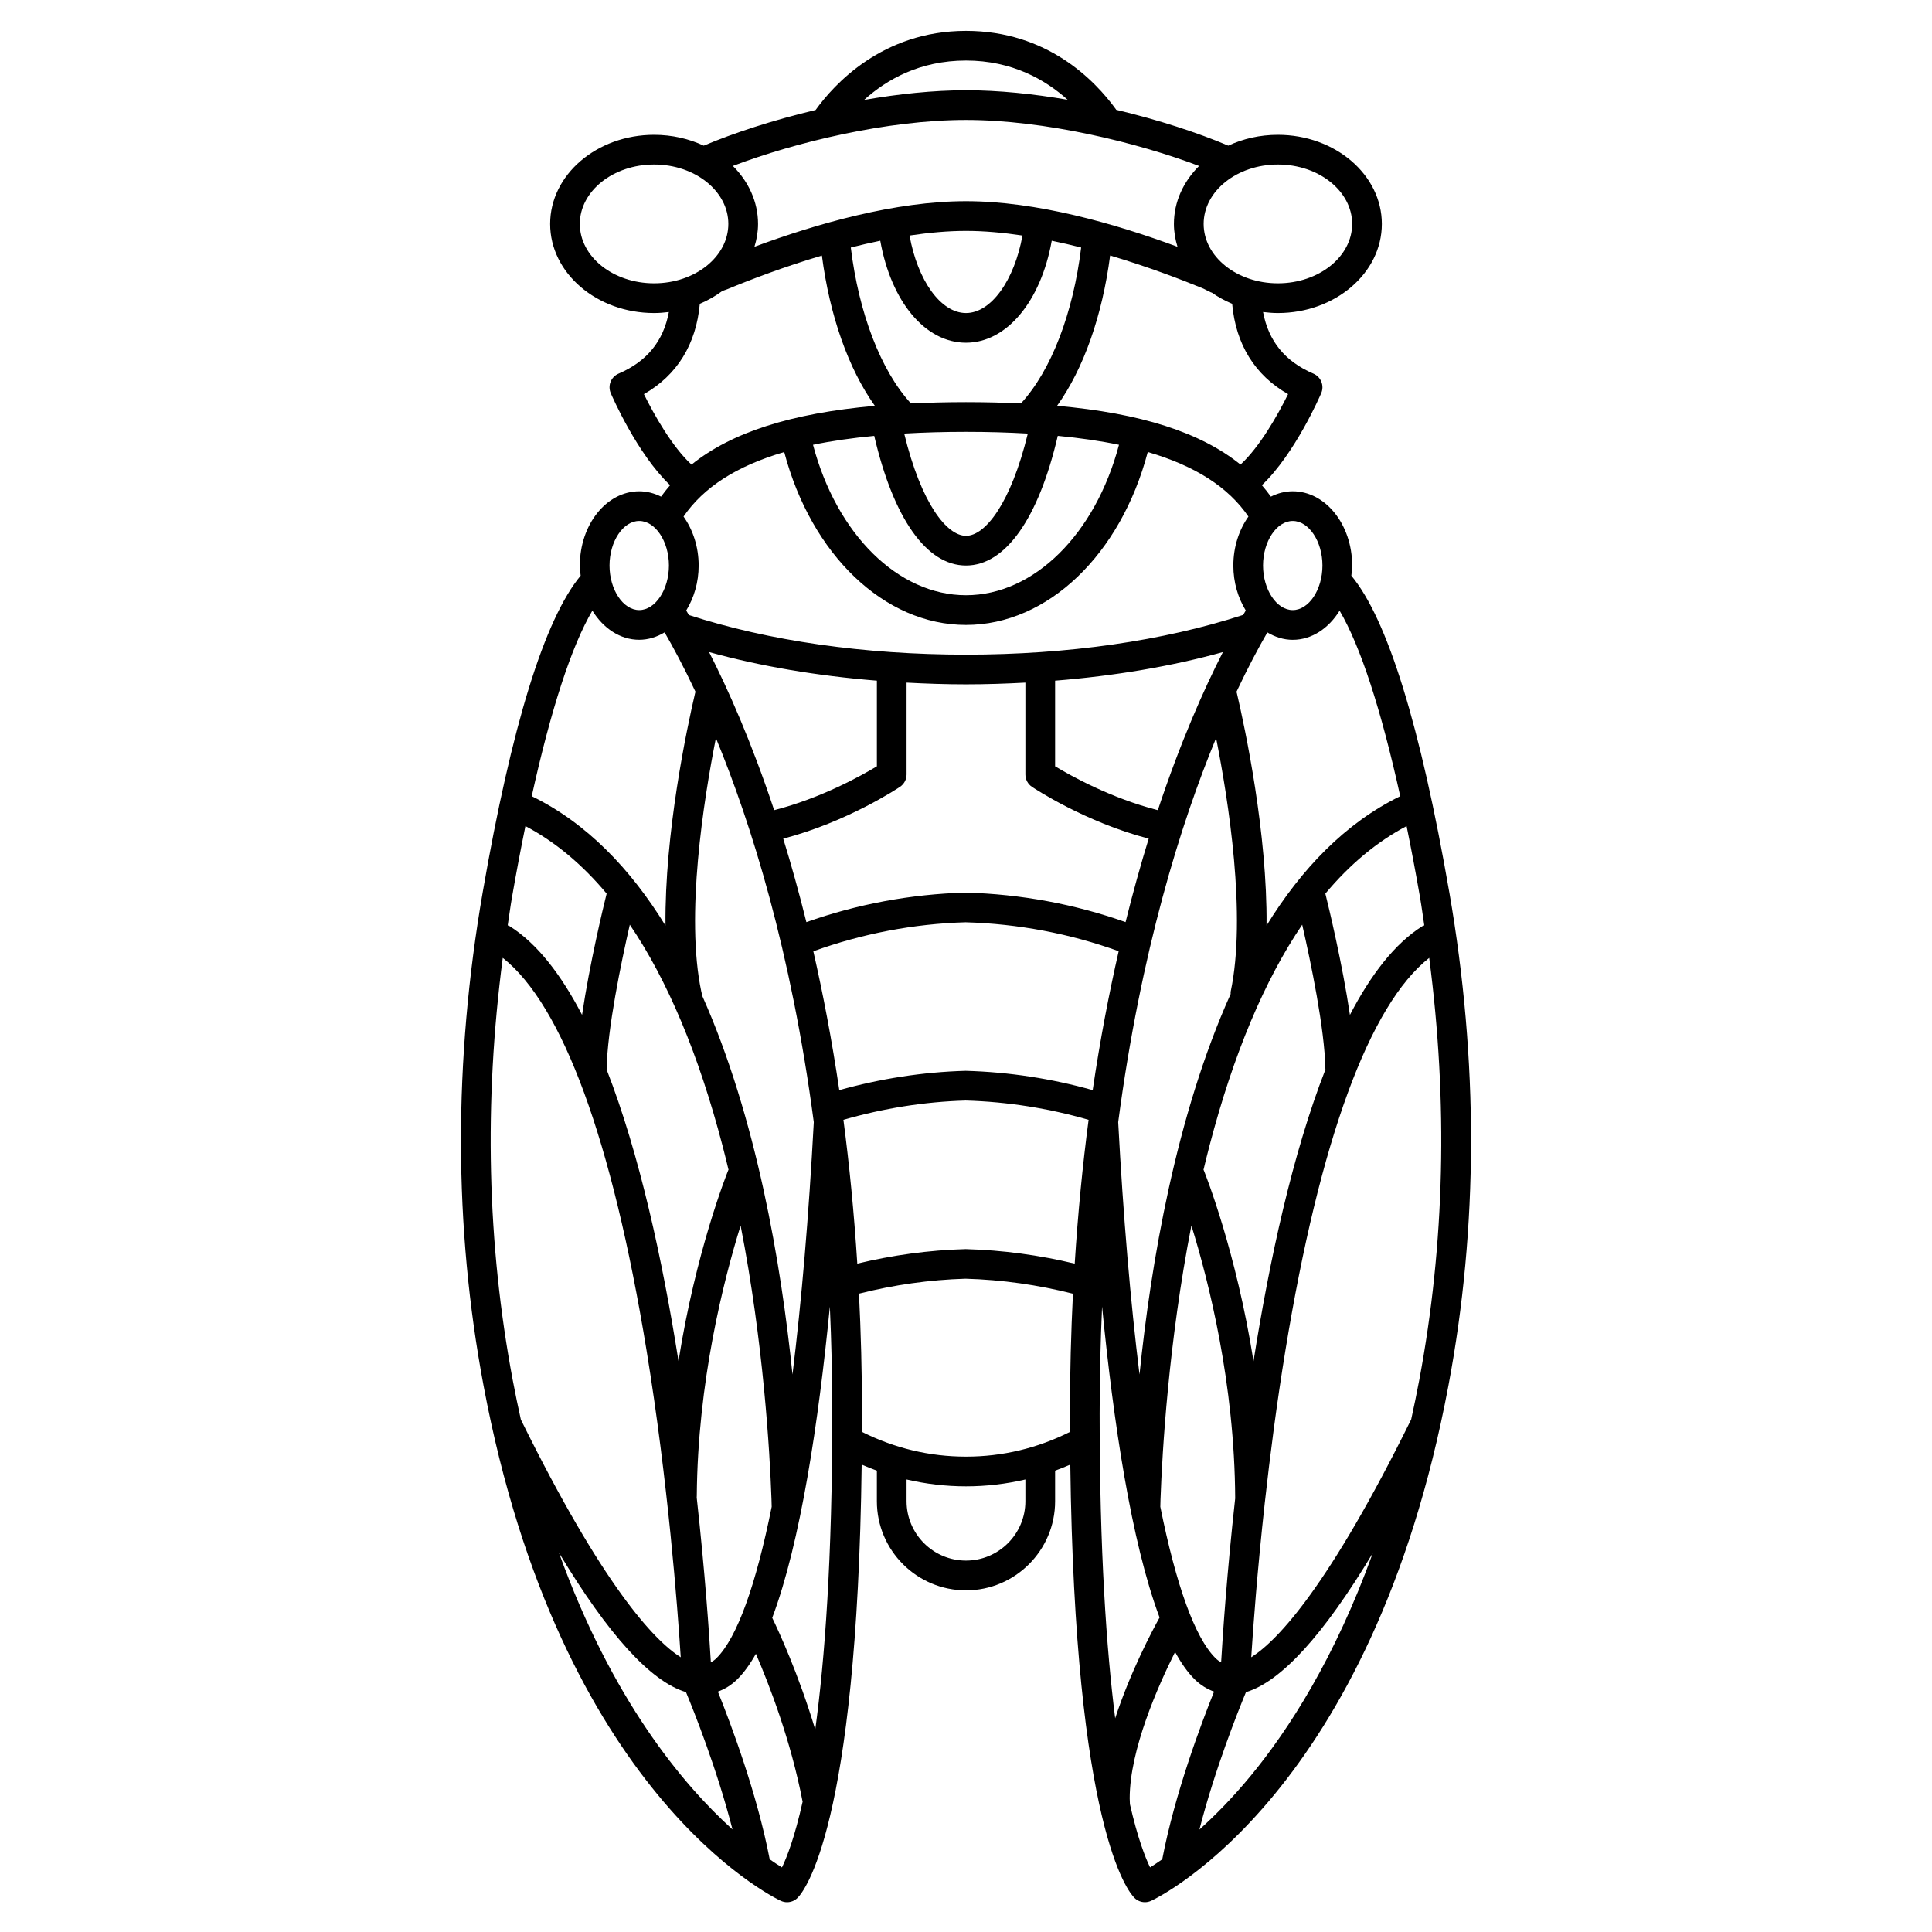 <?xml version="1.0" encoding="UTF-8"?>
<!-- Uploaded to: ICON Repo, www.iconrepo.com, Generator: ICON Repo Mixer Tools -->
<svg fill="#000000" width="800px" height="800px" version="1.1" viewBox="144 144 512 512" xmlns="http://www.w3.org/2000/svg">
 <path d="m528.08 380.46c-7.66-44.18-16.395-72.367-25.957-83.902 0.094-0.891 0.215-1.77 0.215-2.688 0-10.852-7.062-19.68-15.742-19.68-2.051 0-4 0.527-5.797 1.422-0.742-1.043-1.547-2.047-2.387-3.023 8.758-8.312 15.426-23.68 15.73-24.398 0.859-2-0.07-4.312-2.066-5.168-7.523-3.227-11.902-8.602-13.352-16.332 1.285 0.156 2.59 0.27 3.93 0.27 15.188 0 27.551-10.594 27.551-23.617 0-13.023-12.363-23.617-27.551-23.617-4.758 0-9.238 1.039-13.145 2.871-8.055-3.418-18.453-6.828-29.711-9.504-0.02-0.031-0.02-0.066-0.043-0.094-5.629-7.777-18.277-20.82-39.758-20.82-22.211 0-35.07 14.316-39.848 20.965-11.34 2.699-21.758 6.117-29.652 9.457-3.91-1.832-8.391-2.875-13.152-2.875-15.188 0-27.551 10.594-27.551 23.617 0 13.023 12.363 23.617 27.551 23.617 1.332 0 2.633-0.109 3.914-0.27-1.445 7.723-5.812 13.102-13.336 16.332-2 0.855-2.926 3.168-2.066 5.168 0.309 0.719 6.969 16.078 15.727 24.395-0.844 0.977-1.645 1.98-2.394 3.027-1.793-0.895-3.738-1.418-5.785-1.418-8.684 0-15.742 8.828-15.742 19.68 0 0.918 0.117 1.793 0.215 2.68-9.566 11.539-18.297 39.727-25.957 83.902-7.754 44.723-7.676 88.715 0.223 130.75 20.285 107.98 76.391 135.41 78.766 136.53 0.535 0.25 1.105 0.375 1.672 0.375 1.012 0 2.012-0.391 2.758-1.133 1.676-1.648 15.801-18.484 17.012-114.85 1.332 0.578 2.672 1.113 4.027 1.609v8.102c0 13.023 10.594 23.617 23.617 23.617 13.023 0 23.617-10.594 23.617-23.617v-8.102c1.355-0.492 2.695-1.027 4.027-1.605 1.211 96.363 15.336 113.2 17.012 114.84 0.746 0.738 1.746 1.133 2.758 1.133 0.566 0 1.137-0.121 1.672-0.375 2.379-1.113 58.477-28.551 78.766-136.53 7.906-42.031 7.988-86.027 0.234-130.75zm-248.4 1.34c1.152-6.652 2.348-12.922 3.562-18.879 7.816 4.129 15 10.094 21.523 17.895-0.891 3.59-4.496 18.484-6.512 32.141-5.523-10.609-11.879-18.922-19.238-23.539-0.145-0.09-0.316-0.105-0.469-0.176 0.383-2.477 0.699-4.953 1.133-7.441zm31.227 7.254c9.98 14.719 18.211 34.262 24.578 58.602 0.555 2.117 1.074 4.238 1.582 6.356-0.02 0.043-0.059 0.07-0.074 0.113-0.469 1.16-8.625 21.637-13.184 50.582-4.211-26.66-10.32-54.902-19.047-77.262 0.156-10.684 3.887-28.516 6.144-38.391zm21.48 195.5c-0.441-7.547-1.539-23.668-3.75-43.688l0.02-0.477c0.238-30.113 7.066-56.957 11.613-71.602 6.074 31.117 7.734 59.973 8.18 72.469l0.055 2.051c-4.184 20.762-9.152 34.684-14.617 40.113-0.496 0.492-0.996 0.84-1.5 1.133zm21.633-76.297c-2.996-29.227-9.555-68.152-23.91-100.33-0.012-0.066 0.008-0.129-0.012-0.195l-0.238-0.918c-4.242-20.062 0.59-50.68 3.863-67.23 9.367 22.703 19.926 56.379 25.941 101.79-1.332 25.02-3.254 47.5-5.644 66.879zm-2.191-244.46c7.16 27.172 26.512 45.816 48.168 45.816 21.66 0 41.012-18.648 48.172-45.824 12.633 3.691 21.391 9.352 26.676 17.102-2.453 3.477-3.996 7.988-3.996 12.977 0 4.5 1.258 8.598 3.297 11.914-0.219 0.367-0.457 0.781-0.688 1.172-21.145 6.883-46.508 10.531-73.457 10.531-26.906 0-52.301-3.633-73.445-10.504-0.234-0.406-0.48-0.824-0.703-1.195 2.039-3.32 3.297-7.418 3.297-11.918 0-4.992-1.543-9.504-4.004-12.977 5.297-7.75 14.059-13.402 26.684-17.094zm33.578-12.883c-7.992-8.684-13.828-23.984-15.934-41.32 2.57-0.656 5.184-1.254 7.809-1.797 2.867 16.098 11.867 27.027 22.715 27.027 10.781 0 19.848-10.953 22.723-27.027 2.625 0.543 5.231 1.141 7.797 1.793-2.109 17.391-7.945 32.633-15.965 41.324-4.617-0.219-9.441-0.344-14.555-0.344-5.125 0-9.961 0.129-14.59 0.344v0zm-0.367-44.496c5.07-0.758 10.117-1.227 14.961-1.227 4.848 0 9.895 0.469 14.965 1.227-2.148 11.887-8.324 20.543-14.965 20.543-6.695-0.004-12.812-8.625-14.961-20.543zm14.961 52.027c5.809 0 11.246 0.16 16.379 0.457-4.539 18.66-11.344 27.094-16.379 27.094s-11.84-8.43-16.379-27.094c5.133-0.297 10.566-0.457 16.379-0.457zm-24.32 1.07c5.094 21.875 13.863 34.352 24.32 34.352s19.227-12.477 24.32-34.359c5.887 0.562 11.312 1.34 16.223 2.367-6.254 23.652-22.52 39.863-40.543 39.863s-34.289-16.211-40.543-39.863c4.914-1.023 10.336-1.797 16.223-2.359zm75.156 99.188c-12.414-3.168-23.152-9.16-27.223-11.629v-22.688c15.84-1.273 30.867-3.805 44.469-7.578-5.004 9.793-11.203 23.695-17.246 41.895zm-17.262 74.188c-10.816-3.027-22.059-4.793-33.688-5.117-11.426 0.324-22.645 2.094-33.465 5.121-1.965-13.305-4.309-25.539-6.879-36.793 12.938-4.672 26.559-7.293 40.344-7.691 14.008 0.402 27.629 2.996 40.574 7.668-2.574 11.258-4.926 23.504-6.887 36.812zm8.715-44.52c-13.48-4.766-27.664-7.414-42.406-7.828-14.539 0.414-28.711 3.066-42.184 7.832-1.961-7.914-4.023-15.289-6.133-22.121 16.895-4.402 30.34-13.332 30.941-13.734 1.094-0.738 1.746-1.961 1.746-3.273v-24.348c5.188 0.277 10.426 0.457 15.742 0.457s10.555-0.18 15.742-0.457v24.348c0 1.312 0.652 2.539 1.738 3.269 0.602 0.402 14.047 9.336 30.941 13.734-2.102 6.836-4.164 14.203-6.129 22.121zm-65.906-63.988v22.691c-4.07 2.469-14.809 8.457-27.223 11.629-6.047-18.199-12.246-32.109-17.25-41.902 13.605 3.766 28.637 6.305 44.473 7.582zm-8.867 116.38c10.512-3.035 21.43-4.797 32.375-5.113 11.148 0.316 22.09 2.074 32.598 5.109-1.574 11.91-2.824 24.621-3.68 38.117-9.332-2.242-18.977-3.582-28.918-3.852-9.754 0.273-19.375 1.605-28.699 3.848-0.855-13.496-2.106-26.199-3.676-38.109zm98.762-101.18c3.273 16.551 8.109 47.168 3.863 67.23-0.043 0.199 0.004 0.395-0.004 0.594-14.52 32.27-21.145 71.453-24.156 100.85-2.394-19.383-4.312-41.859-5.648-66.879 6.019-45.418 16.578-79.09 25.945-101.79zm-14.781 203.72 0.051-2.012c0.449-12.527 2.109-41.395 8.184-72.516 4.586 14.766 11.465 41.934 11.605 72.305-2.199 19.922-3.285 35.953-3.727 43.469-0.504-0.293-1.004-0.641-1.496-1.129-5.465-5.43-10.438-19.355-14.617-40.117zm11.516-89.176c-0.02-0.043-0.055-0.07-0.074-0.113 0.508-2.121 1.027-4.242 1.582-6.359 6.363-24.344 14.594-43.883 24.578-58.602 2.25 9.828 5.965 27.559 6.144 38.277 0 0.027 0.016 0.051 0.016 0.082-8.742 22.371-14.852 50.648-19.066 77.336-4.566-28.98-12.703-49.445-13.18-50.621zm38.734-41.172c-2.016-13.656-5.621-28.547-6.512-32.137 6.523-7.805 13.711-13.766 21.527-17.895 1.215 5.957 2.41 12.227 3.562 18.879 0.43 2.488 0.746 4.961 1.129 7.441-0.152 0.07-0.324 0.082-0.469 0.176-7.359 4.617-13.719 12.926-19.238 23.535zm13.332-57.953c-14.559 7.109-26.191 19.277-35.43 34.27 0.23-24.395-5.648-52.105-7.879-61.652-0.02-0.09-0.086-0.156-0.113-0.242 3.137-6.66 5.961-11.906 8.207-15.785 2.047 1.219 4.309 1.961 6.727 1.961 5.07 0 9.535-3.062 12.418-7.723 5.504 9.328 11.004 26.199 16.07 49.172zm-20.617-61.137c0 6.398-3.606 11.809-7.871 11.809s-7.871-5.406-7.871-11.809c0-6.398 3.606-11.809 7.871-11.809s7.871 5.41 7.871 11.809zm-9.109-45.414c-2.695 5.492-7.539 14.02-12.609 18.668-10.566-8.531-26.344-13.598-48.609-15.574 7.039-9.855 11.977-23.863 14.059-39.832 9.824 2.914 18.59 6.246 24.719 8.773l1.867 0.941c0.129 0.062 0.266 0.094 0.395 0.141 1.633 1.152 3.445 2.129 5.359 2.941 0.957 10.719 6.012 18.93 14.82 23.941zm16.984-45.113c0 8.684-8.828 15.742-19.68 15.742s-19.68-7.062-19.68-15.742c0-8.684 8.828-15.742 19.68-15.742 10.852-0.004 19.68 7.062 19.68 15.742zm-102.34-43.297c12.219 0 21.043 5.082 26.938 10.395-9.031-1.559-18.238-2.523-26.938-2.523-8.68 0-17.93 0.988-27.004 2.57 5.922-5.371 14.742-10.441 27.004-10.441zm0 15.746c20.848 0 45.43 5.996 61.773 12.195-4.148 4.129-6.672 9.492-6.672 15.355 0 2.098 0.352 4.121 0.953 6.059-16.645-6.168-37.395-12.082-56.059-12.082-18.699 0-39.492 5.934-56.059 12.082 0.605-1.938 0.957-3.961 0.957-6.059 0-5.863-2.523-11.23-6.672-15.363 16.418-6.231 40.852-12.188 61.777-12.188zm-102.34 27.551c0-8.684 8.828-15.742 19.68-15.742s19.68 7.062 19.68 15.742c0 8.684-8.828 15.742-19.68 15.742s-19.68-7.059-19.68-15.742zm16.984 45.113c8.805-5.019 13.848-13.227 14.816-23.938 2.172-0.918 4.18-2.066 5.988-3.422 0.016-0.004 0.035 0 0.051-0.008l1.219-0.434c6.281-2.598 15.172-5.988 25.094-8.926 2.074 15.934 7.016 29.973 14.039 39.828-22.25 1.98-38.027 7.051-48.594 15.574-5.066-4.648-9.91-13.18-12.613-18.676zm-1.242 33.605c4.266 0 7.871 5.406 7.871 11.809 0 6.398-3.606 11.809-7.871 11.809s-7.871-5.406-7.871-11.809c0-6.398 3.606-11.809 7.871-11.809zm0 31.488c2.418 0 4.68-0.738 6.727-1.961 2.246 3.871 5.074 9.125 8.207 15.785-0.027 0.09-0.09 0.152-0.113 0.246-2.227 9.543-8.105 37.219-7.859 61.68-9.242-15.008-20.879-27.188-35.449-34.297 5.07-22.969 10.562-39.84 16.07-49.176 2.883 4.664 7.348 7.723 12.418 7.723zm-36.164 84.301c15.836 12.469 28.977 48.234 38.102 104 5.699 34.848 8.215 68.027 9.066 81.355-7.168-4.562-20.656-18.973-42.367-62.984-0.754-3.41-1.484-6.875-2.156-10.465-6.785-36.074-7.664-73.645-2.644-111.9zm14.887 157.64c13.082 21.773 24.355 34.16 33.668 36.945 2.059 4.961 8.23 20.383 12.328 36.395-13.238-11.965-31.996-34.422-45.996-73.34zm59.105 83.402c-0.902-0.559-2.008-1.281-3.25-2.148-3.344-17.438-10.328-35.973-13.738-44.441 1.859-0.672 3.609-1.742 5.176-3.293 1.73-1.719 3.367-3.992 4.902-6.731 3.574 8.281 9.242 22.957 12.355 39.074 0.008 0.035 0.027 0.059 0.035 0.094-2.106 9.449-4.168 14.742-5.481 17.445zm8.82-36.531c-4.457-14.82-9.738-26.191-11.398-29.613 7.512-19.957 12.27-51.93 15.273-82.473 0.406 9.137 0.645 18.582 0.645 28.43 0 38.461-1.996 65.195-4.519 83.656zm55.688-60.527c0 8.684-7.062 15.742-15.742 15.742-8.684 0-15.742-7.062-15.742-15.742v-5.754c5.125 1.191 10.379 1.82 15.742 1.82s10.621-0.621 15.742-1.82zm-15.742-11.809c-9.648 0-18.914-2.223-27.57-6.559 0-1.586 0.016-3.129 0.016-4.762 0-11.07-0.293-21.672-0.801-31.863 9.219-2.332 18.754-3.691 28.242-3.965 9.691 0.273 19.238 1.645 28.461 3.977-0.504 10.188-0.797 20.785-0.797 31.852 0 1.629 0.016 3.176 0.02 4.766-8.656 4.336-17.922 6.555-27.57 6.555zm36.07-39.75c2.996 30.504 7.742 62.43 15.234 82.387-1.941 3.492-7.742 14.414-11.762 26.707-2.328-18.328-4.121-44.242-4.121-80.664 0-9.848 0.242-19.293 0.648-28.43zm12.715 148.61c-1.305-2.691-3.301-7.805-5.356-16.816 0-0.027 0.012-0.051 0.012-0.074l-0.055-1.391c0-12.875 7.5-29.766 12.027-38.801 1.613 2.945 3.324 5.391 5.156 7.207 1.566 1.555 3.312 2.621 5.176 3.293-3.41 8.469-10.391 27-13.734 44.438-1.219 0.848-2.336 1.594-3.227 2.144zm13.078-10.023c4.098-16.012 10.277-31.457 12.336-36.418 9.297-2.781 20.555-15.137 33.609-36.852-10.047 27.875-22.328 46.863-32.328 58.996-4.863 5.902-9.488 10.559-13.617 14.273zm58.258-119.11c-0.672 3.57-1.391 7.039-2.137 10.422-21.723 44.047-35.219 58.465-42.387 63.027 0.504-7.93 1.598-22.879 3.602-41.039 0-0.043 0.027-0.082 0.027-0.125v-0.09c1.359-12.285 3.133-26.02 5.422-40.031 9.125-55.797 22.266-91.586 38.113-104.06 5.012 38.25 4.133 75.82-2.641 111.9z"/>
</svg>